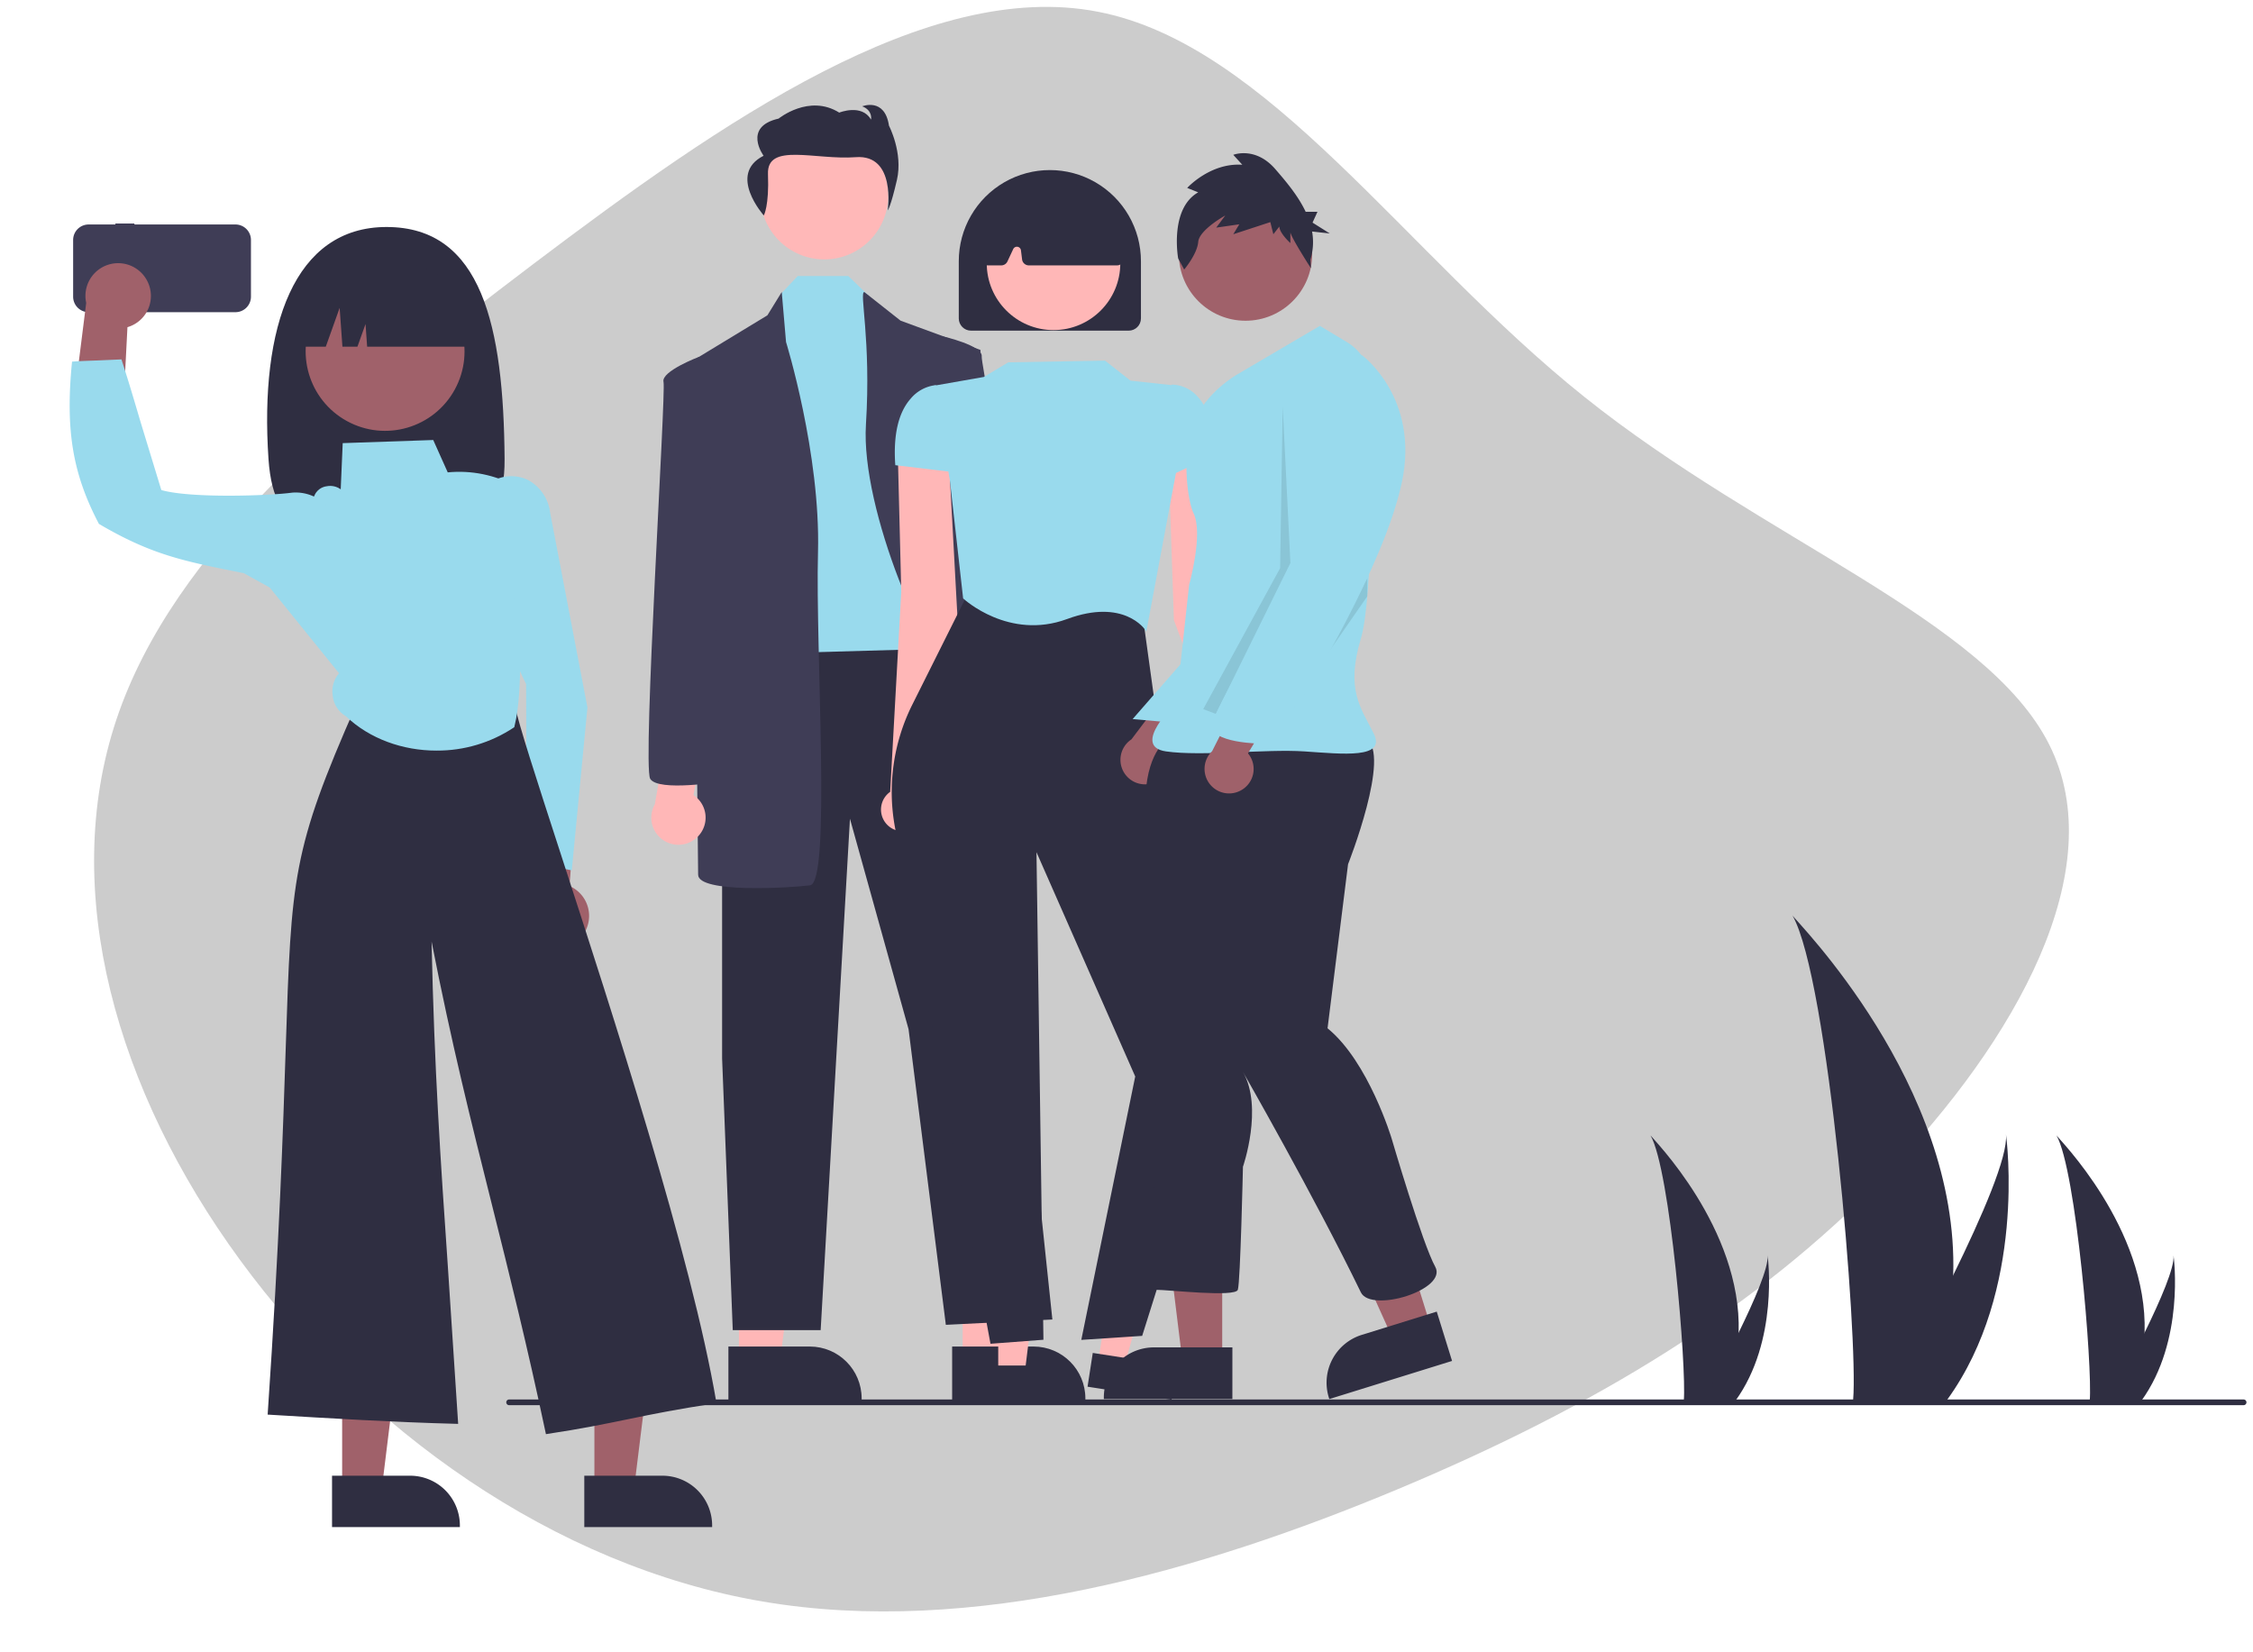 <svg xmlns="http://www.w3.org/2000/svg" xmlns:xlink="http://www.w3.org/1999/xlink" width="900" height="660" xmlns:v="https://vecta.io/nano"><style><![CDATA[.B{fill:#2f2e41}.C{fill:#ffb7b7}.D{fill:#99daed}.E{fill:#3f3d56}.F{fill:#a0616a}.G{fill:#9f616a}]]></style><path d="M632.764 158.427c71.651 57.372 160.627 88.973 185.804 138.931S805.123 415.7 753.325 469.401s-116.68 92.716-195.009 125.47c-78.238 32.681-169.922 59.1-253.665 44.847S145.107 570.612 95.836 503.234c-49.361-67.45-72.192-147.353-49.361-215.738s91.323-125.11 166.583-182.05C288.318 48.578 370.346-8.506 438.478 4.667c68.221 13.101 122.546 96.388 194.287 153.76" fill="#ccc"/><g transform="matrix(1.134 0 0 1.134 27.83 41.912)"><g class="B"><path d="M663.499 412.233c-.398 14.87-2.89 29.61-7.4 43.785-.1.329-.211.653-.319.982h-27.613l.088-.982c1.841-21.166-8.677-148.453-21.369-170.483 1.112 1.787 58.754 59.444 56.613 126.698z"/><path d="M661.427 456.018l-.717.982h-20.716l.55-.982c3.422-6.176 13.551-24.642 22.953-43.785 10.1-20.572 19.374-41.924 18.593-49.652.242 1.742 7.234 54.876-20.663 93.437z"/><use xlink:href="#B"/><use xlink:href="#C"/><use xlink:href="#B" x="-143"/><use xlink:href="#C" x="-143"/></g><path d="M314.574 442.1h14.556l6.925-56.145-21.483.001z" class="C"/><path d="M310.861 437.348l28.666-.001h.001c10.089.001 18.268 8.179 18.268 18.268v.594l-46.935.002z" class="B"/><path d="M235.763 442.1h14.556l6.924-56.145-21.483.001z" class="C"/><path d="M232.05 437.348l28.666-.001h.001c10.089.001 18.268 8.179 18.268 18.268v.594l-46.935.002zm1.535-5.769h30.962l10.32-180.141 20.641 74.121 13.136 104.143 37.529-1.876-25.332-240.188h-91.009v148.241z" class="B"/><circle r="22.518" cy="31.891" cx="265.824" fill="#ffb8b8"/><path d="M274.294 60.275h-17.826l-5.995 6.331-5.629 126.662 66.614-1.877-15.95-110.711-14.073-13.487z" class="D"/><path d="M245.782 74.112l5.056-8.207 1.511 17.589s12.197 39.406 11.259 74.12 4.691 116.341-2.815 117.279-39.406 2.815-39.406-3.753l-1.876-181.079zm34.142-8.207l12.77 10.083 28.147 10.321s0 120.094 5.629 148.241 15.95 30.962 2.815 31.9-12.197-3.753-12.197-3.753 9.382-46.912-2.815-56.294-35.653-63.8-33.776-93.823-2.449-46.674-.573-46.674z" class="E"/><path d="M244.522 38.936s1.913-3.36 1.468-14.584 16.647-4.876 30.929-5.947 11.259 18.739 11.259 18.739 1.03-1.178 3.236-10.738-2.803-19.088-2.803-19.088c-1.475-10.047-9.425-6.827-9.425-6.827 3.829 1.49 3.093 4.677 3.093 4.677-3.241-5.682-11.191-2.462-11.191-2.462-10.603-6.654-21.349 2.108-21.349 2.108-12.809 2.907-5.297 13.093-5.297 13.093-12.881 6.51.079 21.028.079 21.028z" class="B"/><path d="M221.419 257.574a9.5 9.5 0 0 0-1.684-14.467l4.056-21.324-12.357-5.625-5.305 30.193a9.55 9.55 0 0 0 15.29 11.223z" class="C"/><path d="M224.202 90.062l-2.491-1.336s-13.459 5.089-12.52 8.842-7.506 135.106-4.691 139.797 25.332.938 25.332.938z" class="E"/><path d="M331.31 248.731a9.5 9.5 0 0 1-.334-14.561l-6.968-20.557 11.46-7.281 9.432 29.169a9.55 9.55 0 0 1-13.591 13.231z" class="C"/><path d="M320.312 230.808s22.82.601 24.959-4.434-24.398-133.956-23.989-137.803-13.623-7.024-13.623-7.024l-2.282 1.668z" class="E"/><path d="M421.171 236.609l-14.128-69.229-6.206-51.133-13.75 8.895 1.899 56.348 21.946 58.382a7.65 7.65 0 1 0 10.239-3.264zm-132.14 5.353l3.911-70.548-1.295-51.492 18.177 6.801 3.035 56.025-13.222 60.953a7.65 7.65 0 1 1-10.605-1.74zm38.07 205.108h9.288l4.419-35.826-13.708.001z" class="C"/><path d="M324.732 444.038l18.292-.001h.001a11.66 11.66 0 0 1 11.657 11.657v.379l-29.949.001z" class="B"/><path d="M362.281 442.96l9.179 1.42 9.845-34.729-13.548-2.095z" class="C"/><path d="M360.403 439.601l18.077 2.796h.001a11.66 11.66 0 0 1 9.737 13.302l-.058.374-29.597-4.578zm-36.03-3.228l-.048-.26L290.7 254.318a68.68 68.68 0 0 1 6.068-42.944l20.351-40.703 60.727 8.227 7.167 51.821 25.54 98.856-.025.081-32.722 103.94-21.446 1.411 18.997-92.782-34.784-79.006 2.453 171.74z" class="B"/><g class="D"><path d="M379.261 185.53l-.401-.628c-.072-.113-7.448-11.227-27.521-3.806-20.491 7.576-36.369-7.057-36.527-7.205l-.079-.074-4.641-41.362-5.478-33.578 17.439-3.059 8.574-5.144 34.092-.607 8.971 7.056 14.729 1.605 1.348 30.595-.006.033z"/><path d="M384.147 132.282v-26.198l4.142-7.559.168-.005a12.42 12.42 0 0 1 8.579 3.898c4.166 4.233 6.053 11.285 5.609 20.961l-.008.177zm-72.195-2.848l-21.111-2.534-.017-.243c-.72-10.527 1.117-18.342 5.461-23.226a13.39 13.39 0 0 1 8.651-4.71l.122-.006 5.715 5.195z"/></g><path d="M373.064 79.51h-55.552c-2.379-.003-4.307-1.931-4.31-4.31V55.086c-.019-11.476 6.092-22.089 16.027-27.832s22.182-5.744 32.117 0 16.047 16.356 16.027 27.832V75.2c-.003 2.379-1.931 4.307-4.31 4.31z" class="B"/><circle r="23.524" cy="55.787" cx="346.578" class="C"/><path d="M368.938 56.523H337.88a2.4 2.4 0 0 1-2.376-2.098l-.402-3.217c-.079-.635-.57-1.142-1.202-1.241s-1.255.232-1.525.812l-2.036 4.362c-.395.841-1.24 1.379-2.17 1.382h-4.718c-.675 0-1.318-.284-1.772-.784s-.676-1.167-.611-1.839l1.86-19.43c.081-.846.601-1.586 1.368-1.95 14.224-6.64 28.647-6.632 42.871.025a2.4 2.4 0 0 1 1.355 1.838l2.787 19.405c.099.687-.106 1.384-.56 1.909s-1.115.826-1.81.826z" class="B"/><path d="M381.717 238.809a8.59 8.59 0 0 0 4.604-12.344l20.135-22.953-15.718-2.168-16.711 22.129a8.64 8.64 0 0 0 7.69 15.337zM406 442.234l-14.043-.001-6.681-54.166 20.727.001z" class="G"/><path d="M409.581 455.847l-45.281-.002v-.573a17.63 17.63 0 0 1 17.625-17.624h.001l27.656.001z" class="B"/><path d="M479.511 430.482l-13.412 4.164-22.443-49.749 19.795-6.145z" class="G"/><path d="M486.968 442.42l-43.244 13.426-.17-.547a17.63 17.63 0 0 1 11.605-22.058h.001l26.412-8.2z" class="B"/><path d="M395.246 192.506l-20.798 23.819 16.282 1.465z" class="D"/><path d="M387.119 223.208s-7.224 3.612-8.127 19.867 2.709 58.7 2.709 58.7-3.612 18.963 0 36.12-3.612 79.463.903 79.463 27.993 2.709 28.896 0 1.806-43.345 1.806-43.345 7.224-20.77 0-33.408c0 0 25.224 44.045 41.538 77.659 3.571 7.357 30.702-.903 26.188-9.031s-15.351-45.151-15.351-45.151-8.127-27.091-22.575-38.83l7.224-57.793s15.352-38.83 6.323-44.248-69.535-.003-69.535-.003z" class="B"/><circle r="23.478" cy="52.537" cx="414.209" class="F"/><path d="M440.397 77.822l-29.188 17.157s-11.176 6.294-15.351 17.157c-4.45 11.578-1.864 27.879 0 31.606 3.612 7.224-1.515 25.285-1.515 25.285l-4.515 41.538s-16.254 15.351-3.612 17.157 35.217-.903 48.763 0 28.896 2.709 24.381-6.323-9.933-15.352-4.515-33.409c4.24-14.132 4.056-66.973 3.776-89.289-.078-6.231-3.38-11.976-8.725-15.181z" class="D"/><path d="M427.307 106.267l2.709 55.084-26.253 53.166-4.452-1.694 27.091-49.666zm29.796 66.823v-6.323l-30.699 50.571z" opacity=".1"/><path d="M397.546 30.787l-3.878-1.552s8.117-8.935 19.407-8.158l-3.176-3.496s7.763-3.108 14.82 5.05c3.71 4.288 8.002 9.33 10.68 15.007h4.157l-1.735 3.82 6.072 3.82-6.232-.684a21.14 21.14 0 0 1-.59 9.894l.171 3.02s-7.228-11.184-7.228-12.735v3.885s-3.882-3.496-3.882-5.827l-2.117 2.72-1.059-4.272-13.056 4.272 2.116-3.498-8.117 1.165 3.176-4.272s-9.174 5.05-9.527 9.324-4.94 9.712-4.94 9.712l-2.117-3.885s-3.175-17.481 7.054-23.308z" class="B"/><path d="M412.736 241.365a8.59 8.59 0 0 0 2.339-12.966l15.741-26.163-15.853.656-12.517 24.744a8.64 8.64 0 0 0 10.29 13.728z" class="G"/><path d="M448.525 89.562l6.772-1.354s20.318 14.9 13.997 44.699-34.314 74.95-34.314 74.95-6.323 8.127-8.127 9.933-5.418 0-3.612 2.709-2.709 4.515-2.709 4.515-19.867 0-18.06-7.224 32.509-58.7 32.509-58.7l-4.515-47.86s-3.613-23.475 18.06-21.669z" class="D"/><path d="M765.802 458h-611a1 1 0 1 1 0-2h611a1 1 0 1 1 0 2z" class="B"/><path d="M16.107 41.77v.344H6.678a5.46 5.46 0 0 0-5.457 5.457v19.976a5.46 5.46 0 0 0 5.457 5.457h51.726a5.46 5.46 0 0 0 5.457-5.457V47.571a5.46 5.46 0 0 0-5.457-5.457H22.818v-.344z" class="E"/><path d="M153.208 124.738c.219 29.48-18.617 25.022-41.583 25.022s-39.58 4.391-41.583-25.022C66.861 78 79.137 43 111.625 43c33.608 0 41.236 35 41.583 81.738z" class="B"/><path d="M27.431 62.208c1.502 3.039 1.581 6.588.215 9.691s-4.036 5.442-7.292 6.387l-2.096 40.657-17.038-12.54 4.602-36.686a11.52 11.52 0 0 1 21.608-7.509zm153.643 229.769c1.872-2.827 2.395-6.338 1.429-9.588a11.46 11.46 0 0 0-6.433-7.251l3.021-40.599-18.477 10.304-.036 36.974a11.52 11.52 0 0 0 20.496 10.16zM95.985 487.409l13.967-.001 6.644-53.873-20.614.001z" class="F"/><path d="M92.422 482.849l27.506-.001h.001a17.53 17.53 0 0 1 17.529 17.529v.57l-45.035.002z" class="B"/><path d="M184.846 487.409l13.967-.001 6.645-53.873-20.614.001z" class="F"/><path d="M181.284 482.849l27.506-.001h.001a17.53 17.53 0 0 1 17.529 17.529v.57l-45.035.002z" class="B"/><path d="M176.874 269.608l-.607-.11-14.764-2.826-.448-.097-.002-.458-.27-62.13c-10.813-21.795-15.359-46.166-13.131-70.393l.026-.256.21-.15c4.012-2.787 9.217-3.189 13.61-1.052a15.09 15.09 0 0 1 7.746 11.455l13.133 68.57.017.083-.008.086-5.451 56.666z" class="D"/><path d="M167.769 468.208l-.111-.525c-6.534-30.907-12.841-56.075-18.941-80.414-7.31-29.169-14.237-56.809-21.23-92.578.96 45.106 3.191 77.513 5.755 114.762l3.57 54.516.037.62-.62-.016c-21.859-.56-44.255-1.91-65.914-3.215l-.573-.034.039-.573c4.101-60.442 5.386-99.717 6.324-128.395 1.98-60.504 2.284-69.804 24.821-121.009.854-1.943 5.951-7.682 11.555-6.808l44.342 6.901.078.39c1.252 6.303 7.461 25.427 16.055 51.897 18.372 56.585 46.135 142.098 54.808 193.071l.098.577-.58.082c-12.597 1.79-21.664 3.655-30.432 5.457-8.296 1.707-16.874 3.47-28.55 5.212z" class="B"/><g class="D"><path d="M129.23 227.435c-11.835.001-23.533-4.105-31.919-12.101-2.66-1.547-4.401-4.291-4.669-7.356-.435-2.801.39-5.651 2.254-7.787L70.06 169.48l-.224-.289.26-.496 16.093-31.038c.748-1.843 2.446-3.128 4.422-3.349 1.704-.322 3.464.071 4.869 1.088l.011-.253.668-15.487.024-.532.532-.012 30.958-1.067.392-.023 5.114 11.407c8.306-.807 16.663.89 23.997 4.871l.338.18-.039.38c-2.057 19.604-1.61 39.391 1.331 58.882-.16 8.899-.331 17.996-2.137 25.246l-.053.211-.181.122c-8.06 5.349-17.531 8.173-27.204 8.113z"/><path d="M85.667 177.947l-.681-.313c-7.952-3.99-15.93-8.415-23.644-12.695l-1.066-.208c-20.312-4.078-31.501-6.323-49.826-17.069l-.141-.083-.076-.145C1.058 129.906-1.502 114.584.79 90.902l.046-.475.475-.038c1.986-.161 5.224-.269 8.355-.374l8.127-.358.448-.036.139.427c2.401 7.415 4.441 14.333 6.601 21.657l7.309 23.955c10.232 2.94 37.663 2.062 46.192.9a15.26 15.26 0 0 1 13.326 6.059l.158.198-.041.25-6.119 34.134z"/></g><circle transform="rotate(298.663 49.837 370.476)" r="27.981" cy="288.186" cx="328.124" class="F"/><path d="M79.157 85.152h0 11.067l4.882-13.671.976 13.671h5.29l2.848-7.975.57 7.975h39.304 0c0-16.359-13.262-29.621-29.621-29.621h-5.696a29.62 29.62 0 0 0-29.621 29.621z" class="B"/></g><defs ><path id="B" d="M730.922 432.458c-.218 8.152-1.584 16.233-4.057 24.004-.055.18-.116.358-.175.538h-15.138l.048-.538c1.009-11.604-4.757-81.384-11.715-93.462.61.98 32.21 32.588 31.036 69.458z"/><path id="C" d="M729.786 456.462l-.393.538h-11.357l.302-.538c1.876-3.386 7.429-13.509 12.583-24.004 5.537-11.278 10.621-22.983 10.193-27.22.133.955 3.966 30.084-11.328 51.224z"/></defs></svg>